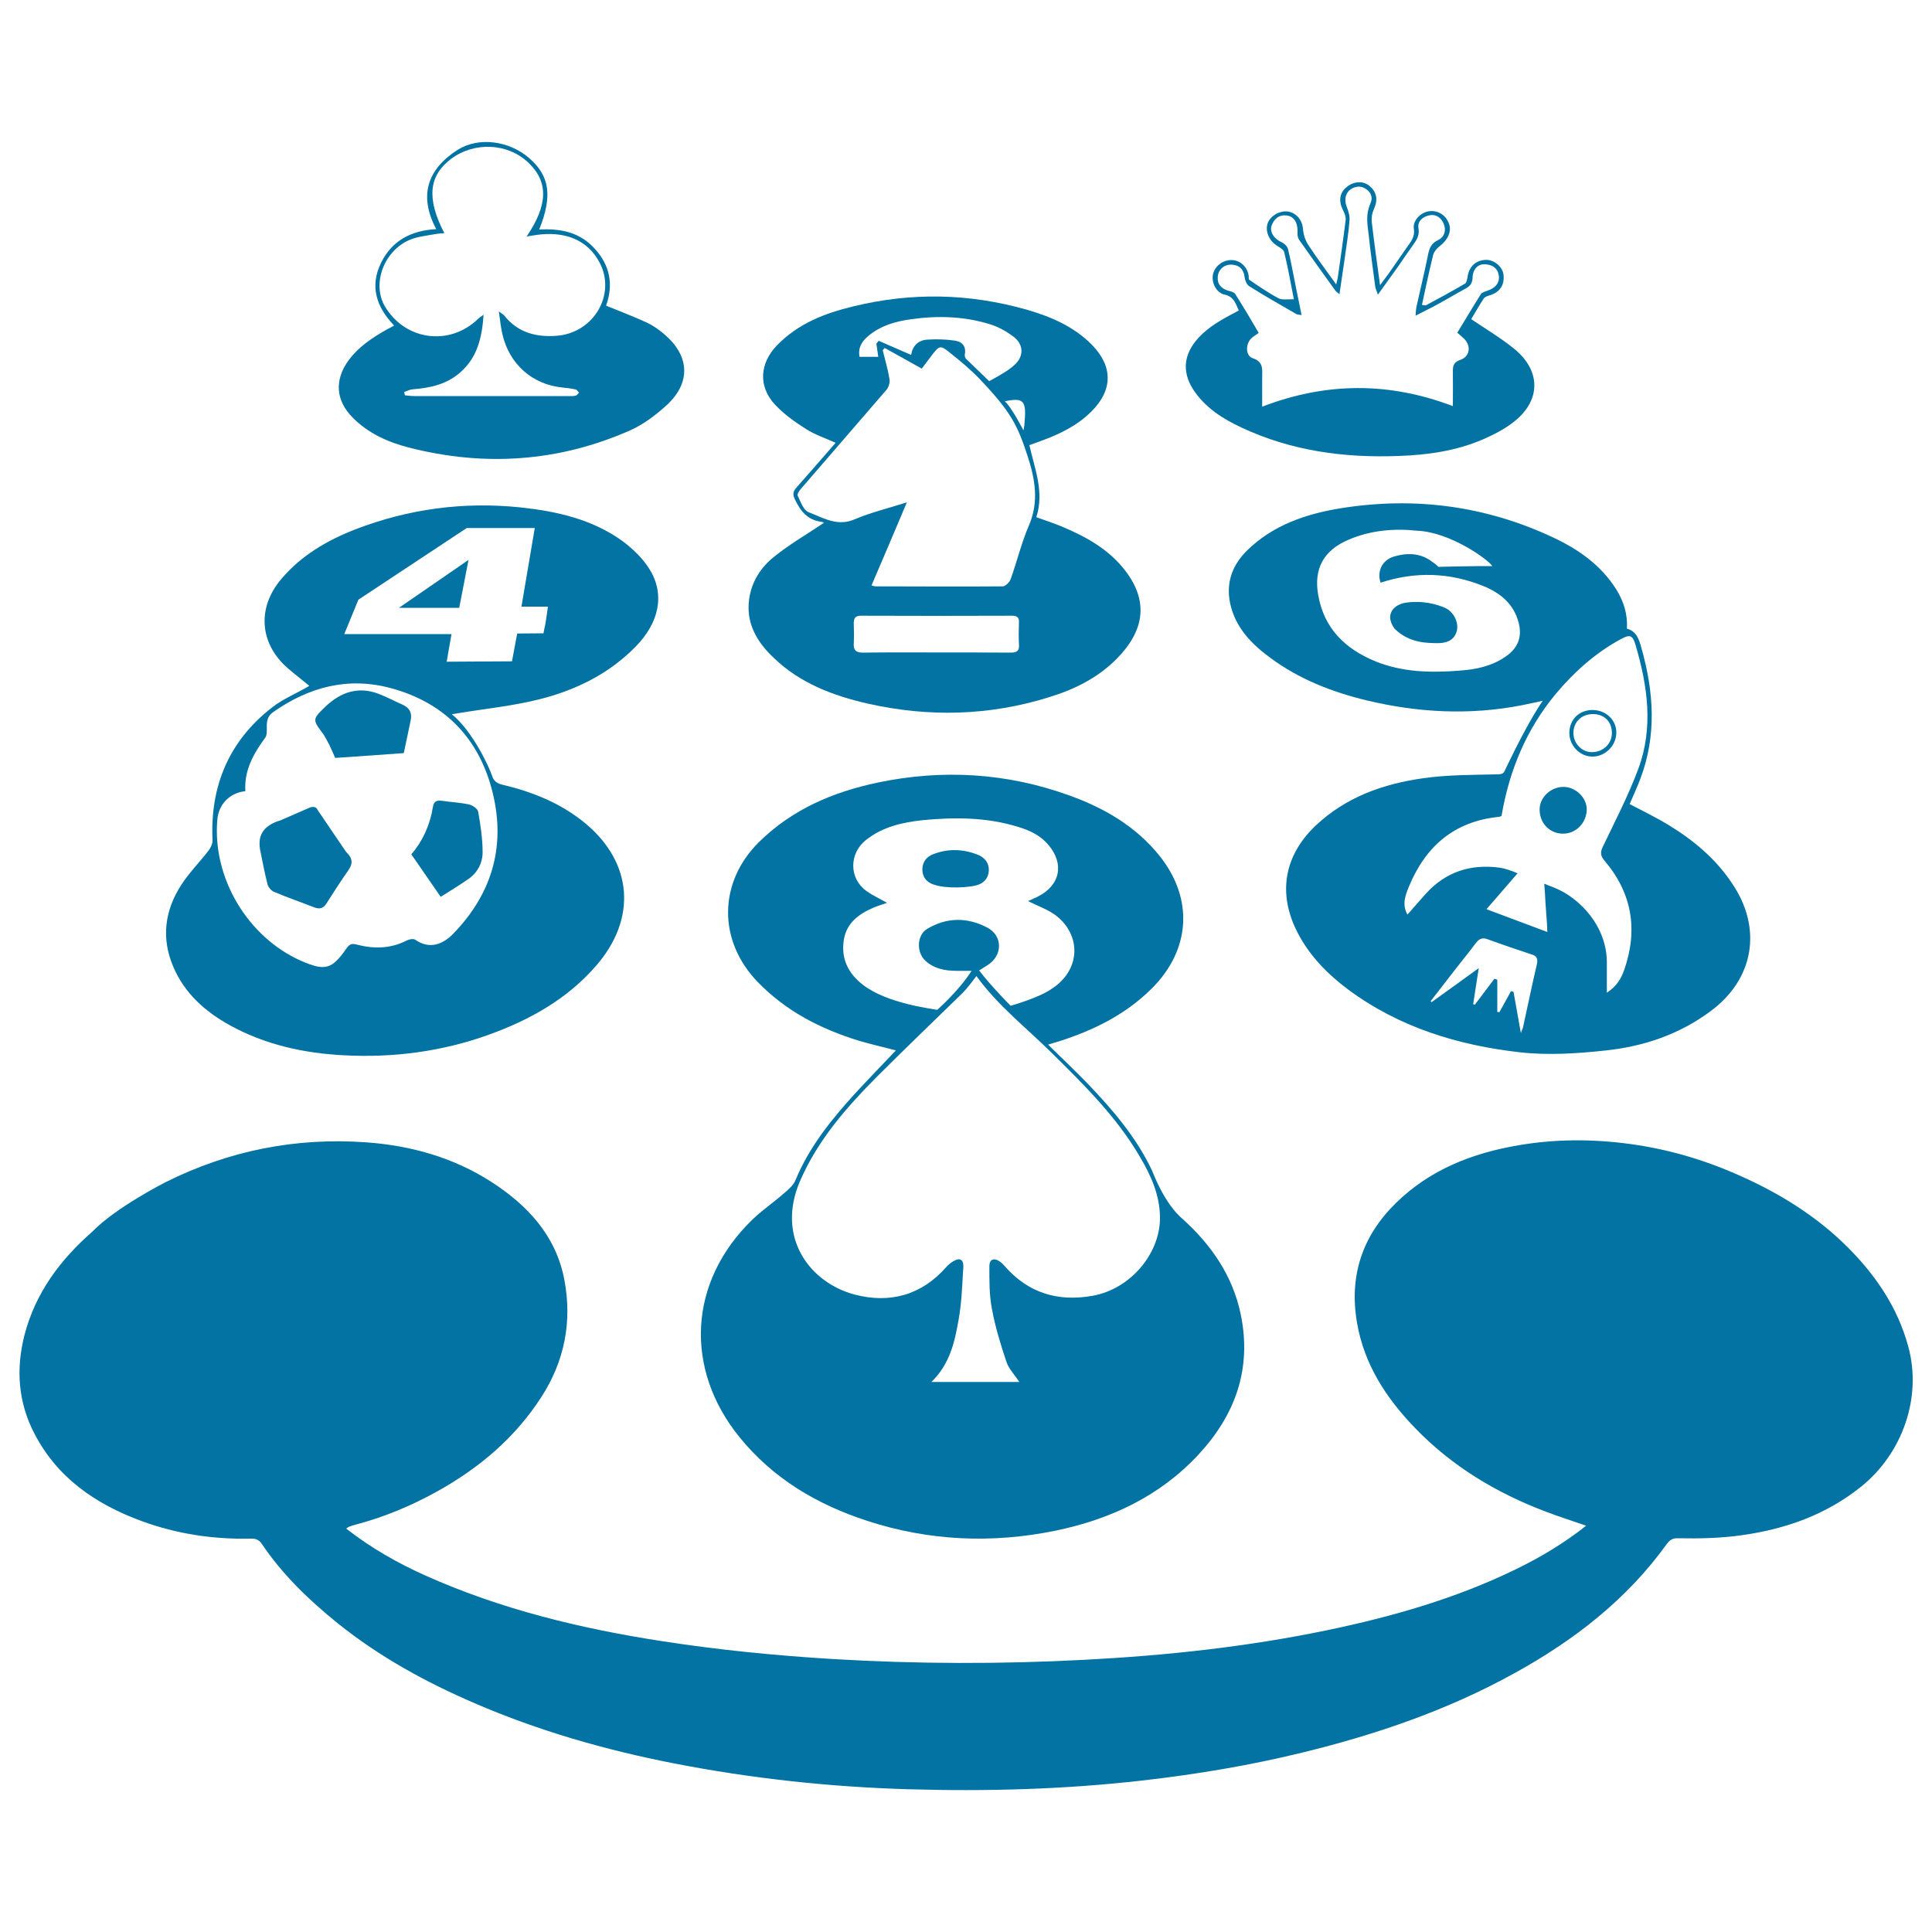 <svg xmlns="http://www.w3.org/2000/svg" viewBox="0 0 1000 1000" style="fill:#0273a2">
<title>Cellufun Logo SVG icon</title>
<g><g><path d="M411.8,610.7c-1,2.6-3.4,4.7-5.6,6.6c-5.4,4.8-11.5,8.9-16.7,13.9c-33.4,32.3-35.3,77.4-6.8,112.6c17.4,21.5,40.3,35,66.2,43.4c31.9,10.4,64.5,11.8,97.3,5.1c28.6-5.9,54.3-17.9,74.4-39.7c18.9-20.5,27.4-44.3,21.6-72.3c-4.1-19.8-15.1-35.8-29.9-49.2c-9.7-8.2-15.2-23.4-16-25.2c-8.1-17.2-20.3-31.4-33.3-45c-6.4-6.6-13.1-12.9-20.5-20.2c2.8-0.9,4.2-1.3,5.6-1.7c17.9-5.7,34.4-13.8,48-27.3c20.2-20.1,21.8-46.5,4.1-68.7c-12.3-15.3-28.5-24.7-46.5-31.2c-32.5-11.8-65.8-13.8-99.6-6.7c-23.1,4.9-44,13.8-61.2,30.7c-21.2,20.9-21.4,51.2-0.6,72.6c14.6,15,32.3,24.1,52,30.2c6.3,1.9,12.7,3.3,19.4,5.1c-7.3,7.7-14.4,15-21.3,22.5C430.3,579.5,418.9,593.6,411.8,610.7z M446.6,509.7c-7.8-6-11.4-13.9-9.8-23.4c1.4-8.6,7.8-13.3,15.3-16.5c2.1-0.9,4.3-1.5,7-2.5c-3.8-2.2-7.4-3.8-10.6-6.1c-9.1-6.5-9.1-19.4-0.3-26.4c8.7-6.9,19-9.2,29.6-10.3c16.6-1.6,33.3-1.5,49.5,3.6c6,1.8,11.5,4.5,15.6,9.5c8,9.7,5.8,20.5-5.4,26.3c-1.7,0.9-3.5,1.6-5.4,2.5c5.2,2.6,10.4,4.4,14.5,7.5c13.5,10.5,12.5,28.6-2.4,38c-6.3,4.5-21.1,8.7-21.1,8.7s-10.5-10.6-16.3-18.3c2.1-1.3,3.2-2,4.3-2.7c7.9-4.9,8.1-15.2-0.1-19.5c-10.3-5.4-21-5.4-31.1,0.7c-5.4,3.2-5.7,12.2-0.8,16.6c4.6,4.1,10.2,5.1,16,5.1c2.2,0,4.4,0,7.8,0c-6.8,10.6-17.8,20.2-17.8,20.2C482.4,522.1,459.2,519.5,446.6,509.7z M498.3,513.9c2.6-2.6,4.8-5.8,7.1-8.7c11.1,15.4,26,26.9,39.3,40.1c16.6,16.4,33.2,32.8,45.1,53.1c5.9,9.9,10.7,20.4,10.6,32.4c-0.2,18.5-15.6,36.5-34.9,39.9c-17.9,3.2-33.3-1.4-45.5-15.4c-0.8-0.9-1.7-1.8-2.6-2.4c-2.9-2-5.3-1.1-5.3,2.4c0,7.4-0.1,14.9,1.3,22.1c1.7,9.3,4.5,18.5,7.5,27.4c1.2,3.7,4.2,6.7,6.7,10.5c-15,0-29.7,0-45.5,0c9.6-9.3,12.1-20.9,14.1-32.4c1.4-7.9,1.8-15.9,2.2-23.9c0.1-2.3,0.9-6-1.2-7c-2-1-5.9,2.1-7.4,3.8c-12.8,14.6-29.2,19-47.3,14.3c-23-6-41.1-29.3-28.4-58.8c9.2-21.3,24.1-38.2,40.2-54.4C468.9,542.3,483.7,528.2,498.3,513.9z"/><path d="M896.7,457.5c-8.5-12.9-20.1-22.6-33.1-30.5c-6.4-3.9-13.2-7.2-20.1-10.8c1.9-4.5,3.9-8.7,5.5-13c8.6-22.5,7-45.2,0.6-67.8c-1.1-4-2.4-8.7-7.5-10c0.4-7.4-1.6-14-5.5-20.3c-8-12.7-19.8-20.9-32.9-27c-34.8-16.3-71.4-21.1-109.3-15.1c-18.1,2.9-35.3,8.6-48.9,21.9c-7.6,7.5-11,16.5-8.8,27.3c2.7,12.7,11.2,21.3,21.1,28.5c14.8,10.9,31.7,17.5,49.5,21.8c26.7,6.4,53.5,7.8,80.6,2.5c3.5-0.7,7-1.5,10.6-2.3c-6.2,9.1-13.3,23-18.6,34c-1.6,3.3-1.3,4-4.8,4.1c-12.8,0.3-25.8,0.2-38.4,2c-20.8,2.9-40.2,9.8-55.9,24.7c-16.2,15.5-19.5,35-9.3,55c6.2,12.1,15.5,21.6,26.2,29.6c26.5,19.7,57.1,29,89.3,32.6c14.5,1.6,29.6,0.6,44.3-1c19.4-2.1,37.7-8.2,53.8-20.1C907.7,507.1,912.4,480.9,896.7,457.5z M779.5,339.7c-7.2,5.1-15.4,6.8-23.9,7.4c-14.9,1.2-29.6,0.9-43.7-4.8c-15.6-6.4-26.6-17-29.6-34.3c-2.4-13.5,2.7-23.1,15.6-28.6c11.4-4.9,23.5-6,35.6-4.7c17.1,0.7,36.8,14.9,38.9,18.3c-3.2,0-4.2,0-6.7,0c-4.3,0-21.2,0.4-21.2,0.4s-0.2-0.6-4.3-3.4c-5.6-3.8-12.3-3.9-18.8-1.9c-6,1.8-8.8,7.7-6.8,13.5c17.9-5.9,35.7-5.3,53.1,1.7c8.9,3.6,15.9,9.3,18.4,19.2C787.9,329.7,785.7,335.4,779.5,339.7z M795.5,499.1c-2.6,10.9-4.8,21.8-7.2,32.7c-0.2,0.6-0.5,1.3-1.1,2.9c-1.4-7.7-2.6-14.6-3.8-21.3c-0.4-0.1-0.9-0.3-1.3-0.4c-2,3.6-4,7.3-6,10.9c-0.4-0.1-0.7-0.1-1.1-0.1c0-5.6,0-11.2,0-16.7c-0.5-0.2-1-0.3-1.5-0.5c-3.4,4.5-6.7,8.9-10.1,13.4c-0.3-0.1-0.6-0.2-0.9-0.2c0.9-5.8,1.8-11.5,2.9-18.7c-8.8,6.4-16.6,12-24.4,17.6c-0.2-0.2-0.3-0.3-0.5-0.5c4.4-5.6,8.7-11.3,13.1-16.9c3.4-4.4,7-8.7,10.3-13.2c1.7-2.2,3.5-3,6.2-1.9c7.4,2.7,14.8,5.2,22.3,7.7C795.1,494.6,796.2,495.9,795.5,499.1z M840.7,502c-1.6,4.6-4.1,8.7-9,11.8c0-5.5,0-10.4,0-15.3c0.2-18.5-13.5-33.5-27.1-39c-1.9-0.7-5.3-2.1-5.3-2.1s0.2,2.9,0.4,5.5c0.2,5,0.7,10,1,15c0.1,2.1,0.2,4.5,0.2,4.5l-31.5-11.8c0,0,10.9-12.5,16.1-18.6c-3.4-1.4-6.5-2.5-9.3-2.9c-15-2-27.9,2.1-38.2,13.5c-3.1,3.4-6.1,7-9.5,10.8c-3-5.3-1-10.2,0.8-14.6c8.6-20.8,23.5-33.7,46.5-36c0.6,0,1.1-0.4,1.4-0.5c4-23.6,12.9-44.9,28.1-63.2c9.4-11.2,20.2-20.9,33.1-28c5.2-2.9,6.6-2.6,8.2,2.9c6.2,21.1,9.3,42.6,1.4,63.9c-5.1,13.8-12,27-18.4,40.4c-1.4,2.9-1.2,4.7,0.9,7.2C844.8,462.3,847.9,481.3,840.7,502z"/><path d="M119,530.7c18.2,10,38,14.4,58.7,15.5c25.9,1.4,51.1-1.9,75.5-10.7c21.2-7.7,40.4-18.4,55.4-35.7c21.1-24.3,19-53.2-5.7-73.7c-12.5-10.3-27.1-16.2-42.7-19.9c-2.9-0.7-4.6-1.7-5.6-4.9c-1.4-4.3-10-22.9-20.7-31.6c1-0.2,2.3-0.4,3.6-0.6c13.9-2.3,27.9-3.7,41.5-7.1c18.8-4.7,36.1-13.1,50-27.3c12.1-12.3,15.3-26.9,7.3-39.9c-3.4-5.6-8.6-10.6-13.9-14.6c-15.8-11.5-34.4-15.6-53.3-17.6c-29.2-3-57.7,0.8-85.2,11.4c-14.6,5.7-28,13.5-38.3,25.7c-12.7,14.9-11.3,33.5,3.4,46.2c3.7,3.2,7.6,6.2,11.1,9.1c-6.5,3.9-13.5,6.6-19.3,11.2c-22.2,17.2-32.1,40.6-30.8,68.6c0.1,1.8-0.9,3.9-2,5.4c-4.7,6.1-10.2,11.6-14.3,18c-8.4,13.1-10.3,27.3-4.1,42C95.5,514.2,106.2,523.6,119,530.7z M185.5,310.4l56.1-37.1l35.2,0l-6.9,40.7c4.6,0,8.8,0,13.7,0c-0.7,4.4-1,8.1-1.9,11.7l-0.4,2.1l-13.6,0.1l-2.7,14.4l-33.8,0.2c0.8-4.8,1.6-9.2,2.5-14.3c-18.5,0-55.5,0-55.5,0L185.5,310.4z M112.5,424.2c0.7-7.9,6.3-13.8,14.5-14.7c-0.7-10.7,4.2-19.4,10.3-27.7c0.9-1.2,0.8-3.4,0.8-5.1c-0.1-3.3,0.3-6.1,3.4-8.2c18.6-13,38.7-18.3,60.9-12.3c26.8,7.3,44.5,24.7,51.9,51.4c7.9,28.7,1.2,54.1-19.7,75.7c-5.2,5.3-12,8.4-19.7,3.1c-1-0.7-3.3-0.2-4.6,0.5c-8.3,4.2-16.9,4.3-25.7,2c-2.3-0.6-3.6-0.4-5.2,1.9c-7.7,11.1-11.2,11.9-23.6,6.5C128.1,485,109.8,454.2,112.5,424.2z"/><path d="M449.2,364.2c31.5,7.1,62.9,6.3,93.7-3.3c13.1-4,25.3-10,35.1-19.9c14.7-14.9,16.3-30,4.6-45.4c-8.5-11.2-20.4-17.8-33.1-23.1c-4.3-1.8-8.7-3.2-13.1-4.8c4.2-13.1-0.8-24.9-3.6-37.3c1.9-0.7,3.8-1.4,5.8-2.1c9.7-3.5,18.9-7.9,26.4-15.4c11-11,11.1-23.2,0.3-34.3c-9.3-9.5-21.1-14.6-33.5-18.2c-29.9-8.6-60-9.2-90.2-1.8c-14.7,3.5-28.5,8.9-39.4,20.1c-9,9.3-9.9,21.3-1,30.8c4.6,4.9,10.2,8.9,15.9,12.5c4.6,3,10,4.7,15.4,7.2c-6.9,7.9-13.5,15.6-20.2,23.1c-1.9,2.1-2.1,3.6-0.8,6.3c2.9,6.1,6.6,10.6,13.7,11.5c0.7,0.1,1.3,0.5,1.3,0.5c-8.8,5.9-18,11.2-26.1,17.8c-6.6,5.3-11.3,12.6-12.6,21.4c-1.9,12.8,4.1,22.7,12.9,30.9C414.1,353.6,431.2,360.1,449.2,364.2z M523,337.8c-12.9-0.1-25.7-0.1-38.6-0.1c-12.6,0-25.1-0.1-37.7,0.1c-3.5,0-5-1.1-4.8-4.7c0.2-3.5,0.1-7,0-10.5c0-2.6,0.8-3.9,3.7-3.9c26.1,0.1,52.1,0.1,78.2,0c2.8,0,3.8,1,3.6,3.7c-0.1,3.6-0.2,7.3,0,10.9C527.8,337,526.2,337.8,523,337.8z M530.2,220c-0.3,2.4-0.5,2.7-0.5,2.7s-6-11.8-9.6-15C530.2,205.6,531.4,207.5,530.2,220z M449.3,174c6.5-5.5,14.3-7.7,22.5-8.8c13.7-1.9,27.5-1.5,40.8,2.7c4.2,1.3,8.3,3.6,11.9,6.3c5.4,4,5.6,10.2,0.6,14.7c-3.3,3-7.4,5.2-11.3,7.4c-0.9,0.5-1.8,1-1.8,1l-12-11.6c-0.5-0.5-0.8-1.6-0.6-2.3c0.8-4.3-1.6-6.6-5.2-7.1c-4.7-0.7-9.6-0.8-14.3-0.5c-4.7,0.3-7.6,3.3-8.3,7.9c-5.8-2.5-11.3-4.9-16.8-7.3c-0.4,0.5-0.8,1-1.2,1.5c0.3,2.2,0.6,4.3,1,6.8c-3.2,0-6.2,0-9.7,0C444,180,446.1,176.7,449.3,174z M418.5,265.1c-2.6-1-4.1-5.4-5.6-8.5c-0.4-0.7,0.7-2.5,1.5-3.4c14.8-17.2,29.7-34.3,44.5-51.5c1.1-1.3,1.8-3.8,1.5-5.5c-0.8-5-2.3-9.9-3.5-14.9c0.3-0.4,0.6-0.8,1-1.2c6.2,3.4,12.4,6.9,19.2,10.7c1.7-2.3,3.6-4.8,5.5-7.3c3.5-4.5,4.2-4.9,8.6-1.3c5.6,4.4,11.1,9,16,14.1c16.1,17,19.4,23.6,24.7,39.8c3.8,11.7,6,23.5,0.7,35.8c-3.9,9-6.2,18.7-9.5,27.9c-0.5,1.5-2.7,3.7-4.1,3.7c-22,0.2-44,0-66,0c-0.4,0-0.9-0.2-1.9-0.5c6-14,11.9-27.8,18.3-43c-9.7,3.1-18.5,5.2-26.8,8.7C433.5,272.8,426.1,268,418.5,265.1z"/><path d="M211.4,231.6c39.3,10.1,77.8,7.5,114.9-8.9c6.9-3.1,13.3-8,18.9-13.1c12.3-11.4,11.8-25.1-0.8-36.1c-2.8-2.5-6-4.8-9.3-6.4c-6.9-3.2-14.1-5.9-21.4-8.9c3.9-10.9,2.1-20.7-5.8-29.4c-7.8-8.7-17.8-10.6-28.8-10c6.9-17.3,5.5-27.6-5.1-36.9c-10.3-9-26.2-11.3-37.2-4.3c-15.6,10-20.2,23.7-11,41c-13.1,0.7-23,6-28.6,17.5c-5.9,12.1-2.4,22.8,6.8,32.4c-1.6,0.9-2.7,1.5-3.9,2.1c-7.4,4.2-14.4,8.8-19.6,15.8c-7.5,10.2-6.8,20.9,2.1,29.8C190.6,224.3,200.7,228.8,211.4,231.6z M199.3,158.7c-7-11.7-0.6-29.1,13.1-34.7c4-1.6,8.5-2,12.7-2.8c1.6-0.3,3.1-0.4,4.9-0.5c-9.3-17.9-8.1-29.7,3.4-38.4c12.1-9.1,29.4-8.3,40.1,1.9c10.4,9.9,10.2,21.8-0.9,38.2c2-0.3,3.6-0.6,5.1-0.8c14.1-2,26.4,2.1,32.8,14.6c8.4,16.4-3.3,36.2-22.4,37.6c-10.6,0.8-20.1-1.6-27.1-10.5c-0.4-0.5-1.1-0.8-2.8-2.1c0.7,4.7,1,8.2,1.8,11.6c3.5,15.6,15.5,26.3,31.3,27.8c2.3,0.2,4.5,0.5,6.7,1c0.6,0.1,1.1,1.1,1.7,1.6c-0.6,0.6-1.1,1.5-1.8,1.6c-1.1,0.3-2.4,0.2-3.6,0.2c-26.6,0-53.3,0-79.9,0c-1.6,0-3.2-0.2-4.8-0.4c-0.2-0.6-0.3-1.1-0.4-1.7c1.5-0.5,2.9-1.3,4.5-1.4c9-0.7,17.7-2.6,24.7-8.9c8.7-7.7,11.1-17.9,11.9-29.7c-1.3,1-2.2,1.5-2.8,2.1C232.8,179.3,209.8,176.3,199.3,158.7z"/><path d="M642.6,221.3c25.8,12.1,53.2,15.8,81.4,14.7c14.9-0.5,29.6-2.6,43.4-8.5c5.5-2.4,11-5.2,15.7-8.8c14.5-11,14.8-26.7,0.6-38.2c-6.9-5.6-14.5-10.1-22.2-15.3c2-3.3,4.1-7.1,6.5-10.7c0.5-0.8,1.7-1.2,2.6-1.5c5.5-1.5,8.3-5.3,7.6-10.9c-0.5-4-4.7-7.6-8.9-7.6c-5.4,0.1-8.9,3.4-9.7,8.8c-0.2,1.2-0.5,3-1.3,3.5c-6.7,3.9-13.4,7.6-20.2,11.2c-0.4,0.2-1.1-0.1-2.1-0.2c1.9-8.8,3.7-17.4,5.8-25.8c0.4-1.7,1.9-3.5,3.4-4.6c4.2-3.2,6.3-7.7,4.8-11.6c-1.7-4.7-6-7.2-10.7-6.4c-4,0.7-8.1,4.7-7.5,8.9c0.7,4.5-1.7,7-3.8,10c-3.1,4.4-6.2,8.9-9.3,13.4c-1.2,1.6-2.4,3.2-4.4,5.9c-1.6-11.9-3.1-22.4-4.3-32.9c-0.2-2.1,0.2-4.5,1.1-6.4c2.2-4.8,1.6-8.9-2.3-12.1c-3.3-2.7-8.1-2.5-12,0.8c-3.5,2.9-4,7.3-1.6,11.9c0.8,1.5,1.5,3.4,1.3,5c-1.2,9.8-2.6,19.5-4,29.3c-0.1,1.1-0.5,2.1-0.9,4c-5.3-7.4-10.2-13.9-14.6-20.7c-1.5-2.3-2.4-5.4-2.6-8.2c-0.4-4.9-4.2-8.9-9-8.9c-4.3,0.1-8.3,2.9-9.4,6.6c-1.1,4,1,8.7,5,11.2c1.4,0.9,3.4,2,3.7,3.3c1.9,7.8,3.3,15.6,5,24.4c-3-0.1-5.9,0.5-7.9-0.5c-5.3-2.8-10.2-6.2-15.2-9.6c-0.4-0.3-0.2-1.4-0.3-2.2c-0.8-4.7-4.5-8-9-8c-4.5,0-8.7,3.3-9.5,7.6c-0.8,4.2,1.8,9.4,6.1,10.3c5.1,1,6,5.7,7.3,8.2c-8.7,4.6-15.6,8.3-21,14.3c-7.3,8-8.6,17-2.8,26.3C623.5,210.8,632.7,216.7,642.6,221.3z M639.3,152.1c-0.6-0.9-2.3-1.3-3.5-1.6c-3.6-1.1-5.8-3.3-5.5-7.2c0.3-4,3.5-6.6,7.5-6.3c3.8,0.3,5.9,2.4,6.4,6.4c0.2,1.7,1.1,4,2.5,4.8c7.9,5,16.1,9.6,24.2,14.3c0.6,0.4,1.4,0.3,2.8,0.6c-1-4.9-1.9-9.3-2.8-13.7c-1.4-6.8-2.6-13.7-4.2-20.4c-0.3-1.4-1.8-2.9-3.1-3.5c-4.1-1.8-6.6-5.4-5.4-8.8c1.3-3.4,3.7-5.6,7.6-5.2c4,0.4,6,3.8,5.8,8.8c-0.1,1.3,0.1,2.8,0.8,3.8c6.2,8.8,12.4,17.5,18.7,26.2c0.4,0.6,1.1,1,2.2,2c1-6.6,1.8-12.5,2.7-18.4c0.9-6.6,2-13.1,2.5-19.8c0.2-2.3-0.5-4.5-1.4-7c-3.3-8.5,5.2-12.4,9.4-9.6c2.9,1.7,4.3,4.4,2.9,7.6c-2.8,6.4-1.5,11.4-0.9,17.1c0.9,8.7,2.2,17.4,3.3,26c0.1,1.1,0.7,2.2,1.4,4.3c3.9-5.5,7.4-10.2,10.7-14.9c2.3-3.3,4.6-6.8,7-10.1c2-2.8,4-5.3,3.3-9.3c-0.6-3.7,2.1-6.1,5.9-6.8c3.6-0.6,5.9,1.6,7.1,4.3c1.5,3.4,0.5,7-2.9,8.6c-3.4,1.6-4.4,4-5.1,7.3c-1.8,9-4,18-6,27c-0.3,1.1-0.3,2.3-0.5,4.8c4.4-2.3,8-4,11.6-6c4.8-2.6,9.4-5.4,14.2-8c2.3-1.2,3.6-2.7,3.7-5.6c0.1-4.5,2.8-7.3,6.6-7c3.3,0.2,6.2,1.7,6.9,5.4c0.8,3.9-1.5,6.9-5.9,8.3c-1.2,0.4-2.8,0.9-3.4,1.9c-4.1,6.5-8,13.1-12.1,19.8c1.4,1.3,2.6,2.2,3.6,3.2c3.7,3.8,2.9,9.2-2.1,10.9c-3.2,1.1-3.8,2.8-3.8,5.7c0.1,5.7,0,11.5,0,18.2c-33-12.5-65.4-12.5-98.7,0.3c0-5.4,0-10.2,0-15.1c0-4.2,0.8-8.1-4.9-10c-3.7-1.2-3.8-7.2-0.8-10.2c1-1,2.2-1.6,3.9-2.9C647.5,165.4,643.5,158.7,639.3,152.1z"/><path d="M483.1,457.8c7.1,2.5,18.8,1.4,22.1,0.5c3.9-1,6.4-3.6,6.6-7.6c0.2-4.3-2.4-7.1-6.2-8.5c-7.5-2.8-15-3-22.5-0.1c-3.5,1.3-5.6,3.9-5.7,7.9C477.4,453.9,479.6,456.6,483.1,457.8z"/><path d="M809.2,431.5c6.8-0.1,12.1-5.8,12.1-12.7c-0.1-6.1-5.9-11.6-12.2-11.5c-6.7,0.1-12.3,5.6-12.2,11.9C797,426.3,802.3,431.6,809.2,431.5z"/><path d="M823.8,391.6c6.6,0.3,12.6-5.3,12.8-12c0.3-6.5-5-11.9-11.9-12.1c-7-0.2-12.2,4.6-12.4,11.5C812.1,385.6,817.3,391.3,823.8,391.6z M824.5,369.6c5.9,0,9.9,4,9.8,9.9c0,5.5-4.6,9.8-10.3,9.8c-5.2,0.1-9.6-4.5-9.6-9.9C814.4,373.7,818.6,369.6,824.5,369.6z"/><path d="M744,332.9c4.2,0,8.6-1.1,10-6.2c1.2-4.2-1.4-10-6.1-12.1c-4.2-1.8-11.4-4-20.7-2.6c-7.5,1.6-9.9,7.4-5.3,13.5C729.6,333,738.8,332.8,744,332.9z"/><path d="M179.1,440.9l-14.8-21.8c-0.4-1.5-2.5-1.8-4.2-1l-14.9,6.5c-9.5,2.8-11.9,8.4-10.5,15.6c1.2,5.9,2.3,11.8,3.8,17.6c0.4,1.5,1.9,3.2,3.3,3.8c6.8,2.9,13.8,5.3,20.7,8c2.8,1.1,4.8,0.7,6.5-2c3.6-5.7,7.3-11.4,11.2-17C182.8,447,182.6,444.2,179.1,440.9z"/><path d="M170.4,385.4c1.3,2.7,2.4,5.4,3.1,6.9c12-0.8,23.2-1.6,35.5-2.5c1.1-5.3,2.4-11.2,3.6-17.1c0.7-3.5-0.5-6.2-3.9-7.8c-4.3-1.9-8.4-4.1-12.8-5.8c-10.6-4-19.6-0.8-27.4,6.6c-7,6.7-6.8,6.8-1,14.5C168.5,381.9,169.5,383.7,170.4,385.4z"/><path d="M242.4,455c4.8-3.3,7.4-8.4,7.4-13.9c0-7-1.1-14.1-2.3-21c-0.3-1.5-2.9-3.3-4.7-3.7c-4.5-1-9.3-1.2-13.9-1.9c-2.5-0.3-4.3-0.1-4.8,3.1c-1.5,9.4-5.4,17.9-11.2,24.6c4.9,7.1,9.7,14,15.2,22C232.4,461.5,237.5,458.4,242.4,455z"/><polygon points="242.5,289.8 206.5,314.6 237.7,314.6 "/><path d="M987.7,696.9c-5.5-20.2-16.8-36.8-31.5-51.5c-16.3-16.2-35.5-28-56.4-37.2c-18-8-36.8-13.5-56.3-16.1c-19.2-2.6-38.4-2.6-57.6,0.7c-24.1,4.1-45.9,12.7-63.5,30c-17.3,17-24.2,37.7-20,61.9c3.7,21.6,15.1,38.9,29.8,54.2c19.2,20,42.4,33.9,68.1,43.6c6.6,2.5,13.4,4.7,20.7,7.2c-11.6,9.2-23.8,16.4-36.5,22.6c-31,15.1-64,24.5-97.6,31.5c-41.4,8.6-83.3,13.1-125.4,15.3c-43.6,2.3-87.1,2.2-130.7-0.4c-29.5-1.8-58.8-4.7-87.9-9.2c-42.2-6.5-83.6-16.5-122.7-34c-14.5-6.5-28.2-14.3-41-24.3c0.5-0.4,0.9-0.7,1.3-0.9c1-0.4,2-0.7,3-1c15-3.9,29.2-9.8,42.7-17.3c21.8-12.1,40.4-27.8,54-48.9c12.1-18.7,16-39.2,11.9-60.7c-4.3-22.8-19-38.6-38-50.8c-19.5-12.5-41.3-18.6-64.1-20.3c-36.7-2.7-71.7,4.2-104.7,20.8c0,0-25.4,12.9-37.4,25.3c-16.7,14.6-29.5,31.7-35.2,53.5c-4.5,17.6-3.4,34.8,5.1,51.1c11.9,23,31.8,36.6,55.5,45.3c18.2,6.7,37.1,9.5,56.5,9.1c2.5-0.1,4.2,0.5,5.7,2.7c10.7,15.9,24.4,29.1,39.3,41.1c21.5,17.3,45.6,30.5,70.9,41.4c33.1,14.3,67.7,24.2,103,31.1c40,7.8,80.4,12.2,121.1,13.4c40.6,1.2,81.1,0.1,121.4-4.5c28-3.2,55.7-7.8,83-14.5c38.1-9.3,75-21.9,109.4-40.9c30.9-17,58.3-38.1,79.1-67c1.7-2.3,3.2-3.1,5.9-3c11,0.2,22,0,33.1-1.6c22.7-3.2,43.5-10.6,61.6-25.1C984.9,752.1,994.9,723.1,987.7,696.9z"/></g></g>
</svg>